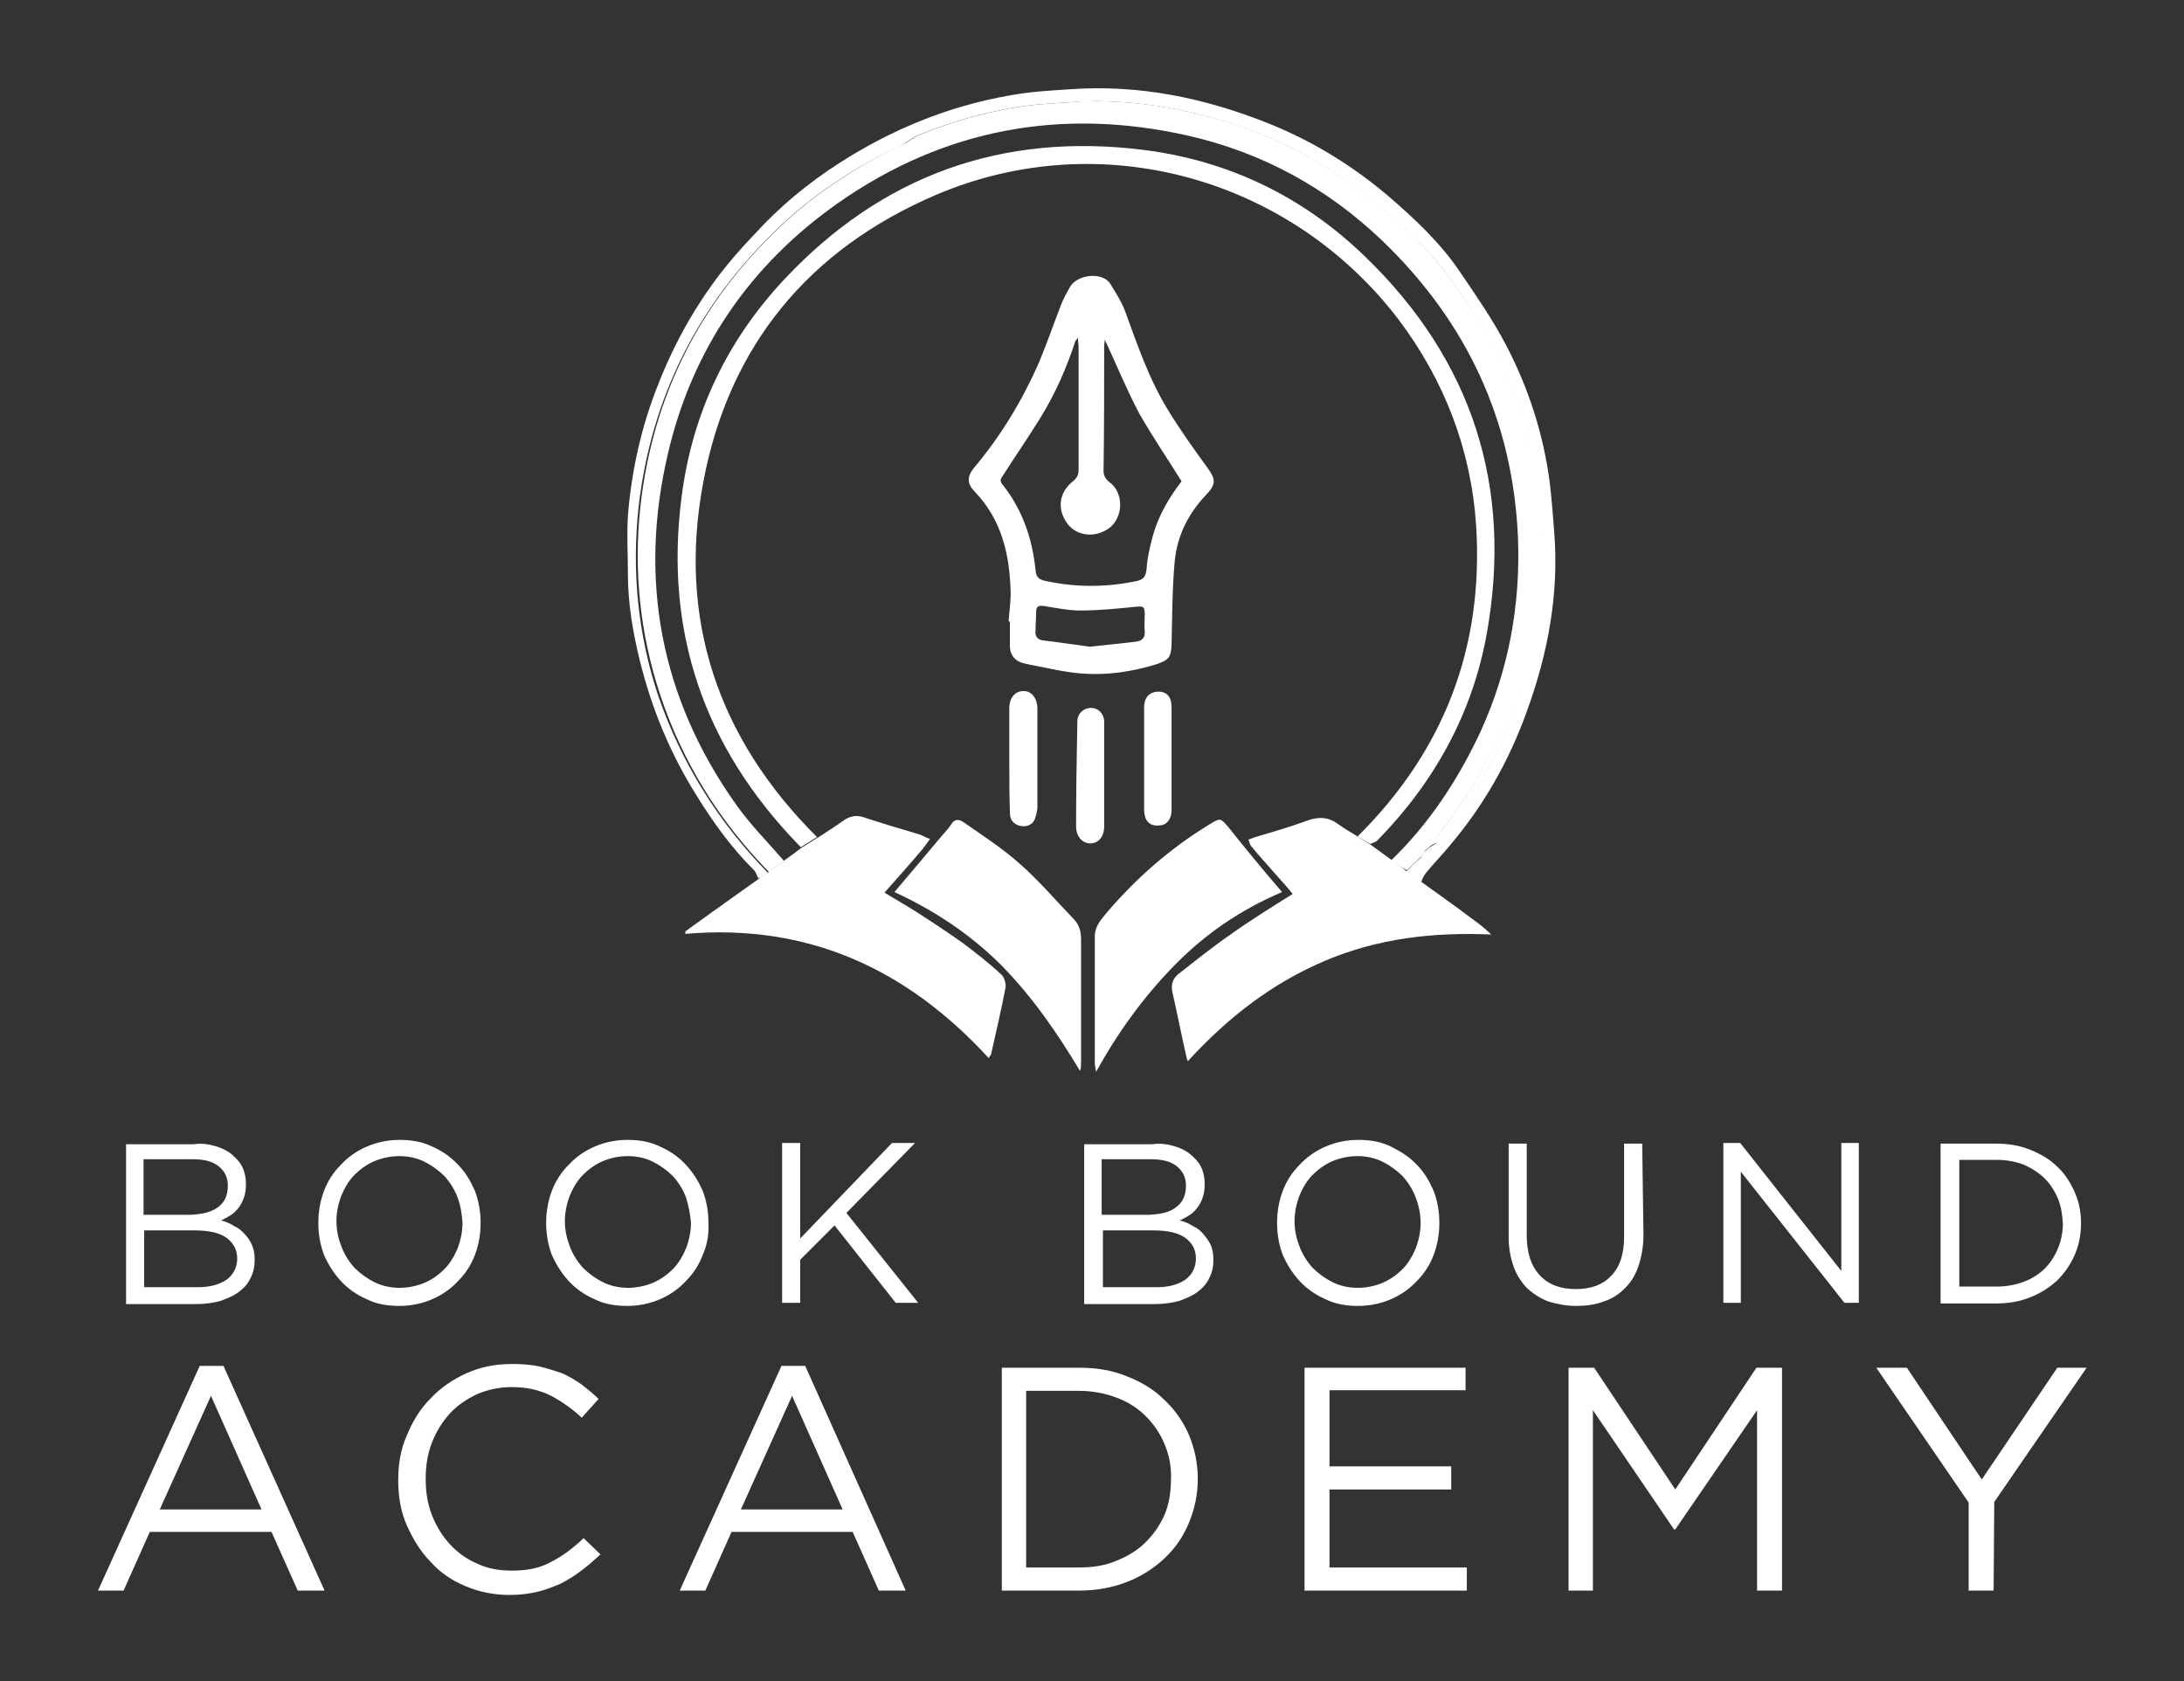 <?xml version="1.0" encoding="utf-8"?>
<!-- Generator: Adobe Illustrator 27.7.0, SVG Export Plug-In . SVG Version: 6.00 Build 0)  -->
<svg version="1.1" id="BookBound_x5F_LogoFINAL_x5F_2018_xA0_Image_1_"
	 xmlns="http://www.w3.org/2000/svg" xmlns:xlink="http://www.w3.org/1999/xlink" x="0px" y="0px" viewBox="0 0 349.9 269.3"
	 style="enable-background:new 0 0 349.9 269.3;" xml:space="preserve">
<rect x="0" y="0" width="349.9" height="269.3" fill="#333333" stroke="none"/>
<style type="text/css">
	.st0{fill:#FFFFFF;}
</style>
<g>
	<g>
		<path class="st0" d="M217.5,134c13.8-13.7,20.2-30.2,19-49.7c-0.8-12.3-5.1-23.4-12.5-33.2c-17.4-22.7-47.7-31.1-74-19.9
			c-20.4,8.7-33.2,24.2-37.3,45.9c-4.2,22,2.3,41.2,18.2,57c-0.9,0.5-1.7,1.1-2.6,1.6c-0.1-0.1-0.3-0.3-0.4-0.4
			c-15.1-15.6-21.5-34.1-18.7-55.7c1.7-13.4,7.3-25.1,16.5-34.9c15.6-16.6,34.8-23.5,57.4-20.7c13.7,1.7,25.7,7.5,35.6,17.1
			c17.2,16.6,23.7,36.9,19.5,60.4c-2.3,12.8-8.4,23.8-17.5,33.1c-0.3,0.3-0.8,0.4-1.1,0.6C218.9,134.9,218.2,134.4,217.5,134z"/>
		<path class="st0" d="M161.6,99.5c0.1-1.7,0.4-3.4,0.3-5.1c-0.2-5.8-1.5-11.2-5.7-15.6c-1.3-1.3-1.3-2.4-0.2-3.8
			c4.3-5.1,7.7-10.7,10.4-16.8c1.3-3.1,2.4-6.3,3.6-9.4c0.4-1,0.9-1.9,1.4-2.8c1.2-2.1,5.3-2.5,6.5-0.5c0.8,1.3,1.7,2.7,2.3,4.2
			c2,5.5,3.9,11.1,7,16.1c1.9,3.1,4.1,6.2,6.3,9.2c1.3,1.8,1.3,2.6-0.2,4.2c-2.9,3-4.7,6.6-5.1,10.7c-0.4,4.4-0.4,8.8-0.5,13.3
			c-0.1,2.1-0.4,2.5-2.4,3.2c-3.9,1.2-7.9,1.8-11.9,1.5c-2.8-0.2-5.6-0.9-8.3-1.4c-0.3-0.1-0.6-0.1-0.9-0.2
			c-1.5-0.3-2.4-1.3-2.4-2.8c0-1.3,0-2.6,0-3.8C161.7,99.5,161.6,99.5,161.6,99.5z M189.3,77.1c-2.3-3.7-4.7-7.2-6.8-10.9
			c-2-3.8-3.6-7.7-5.5-11.8c0,0.4-0.1,0.7-0.1,1c0,6.7,0,13.4-0.1,20c0,0.8,0.3,1.3,0.9,1.8c2.4,1.7,2.3,5.7,0,7.4
			c-2.2,1.6-5.1,1.3-6.6-0.6c-1.8-2.3-1.5-5.1,0.8-6.9c0.6-0.5,0.9-1,0.9-1.8c0-6.6,0-13.2,0-19.8c0-0.4-0.1-0.8-0.1-1.4
			c-0.2,0.3-0.3,0.4-0.4,0.5c-1.4,4.3-3.2,8.4-5.6,12.3c-1.9,3.1-4,6.1-5.9,9.1c-0.3,0.5-0.8,0.9-0.2,1.6c3.2,4,4.8,8.7,5.3,13.7
			c0.1,1.4,0.8,1.6,1.8,1.8c4.7,1,9.5,1,14.3,0c1.1-0.2,1.6-0.7,1.7-2c0.1-1.7,0.5-3.3,0.9-4.9C185.5,82.7,187.3,79.7,189.3,77.1z
			 M174.6,103.6c2.6-0.3,4.9-0.5,7.3-0.8c1-0.1,1.6-0.6,1.5-1.7c-0.1-0.9,0-1.8,0-2.6c0-1.4-0.2-1.4-1.5-1.3
			c-2.9,0.3-5.9,0.6-8.8,0.6c-1.9,0-3.8-0.4-5.7-0.7c-0.7-0.1-1.4-0.2-1.4,0.9c0,1-0.1,2.1-0.1,3.1c-0.1,0.9,0.4,1.4,1.3,1.5
			C169.8,102.9,172.3,103.3,174.6,103.6z"/>
		<path class="st0" d="M217.5,134c0.7,0.5,1.5,0.9,2.2,1.4c1.1,0.8,2.2,1.6,3.3,2.4c0.8,0.6,1.6,1.2,2.4,1.8
			c0.8,0.6,1.7,1.2,2.5,1.8c2.6,1.9,5.2,3.7,7.7,5.6c1.1,0.8,2.2,1.6,3.3,2.7c-9.2-0.4-18.1,0.6-26.6,4.2c-8.5,3.6-15.6,9.1-22,16.1
			c-0.1-0.3-0.2-0.5-0.2-0.6c-0.8-3.5-1.5-7.1-2.3-10.6c-0.2-1.1,0.1-2,0.9-2.7c2.7-2.1,5.4-4.3,8.3-6.3c3.2-2.3,6.6-4.4,10.1-6.6
			c-0.8-1-1.7-2-2.6-3c-1.3-1.5-2.7-3-4-4.6c-0.3-0.3-0.3-0.8-0.5-1.1c0.4-0.1,0.7-0.3,1.1-0.4c2.7-0.8,5.5-1.6,8.2-2.6
			c1.9-0.7,3.5-0.7,5.2,0.6C215.3,132.7,216.4,133.3,217.5,134z"/>
		<path class="st0" d="M128.4,135.8c0.9-0.5,1.7-1.1,2.6-1.6c1.4-0.9,2.8-1.8,4.2-2.8c0.9-0.6,1.9-0.9,3.1-0.5c3,1,6.1,1.9,9.1,2.8
			c0.5,0.2,1,0.5,1.6,0.7c-0.4,0.5-0.7,1-1.1,1.5c-2,2.4-4.1,4.7-6.2,7.1c1.8,1.1,3.6,2.1,5.3,3.2c2.5,1.6,4.9,3.2,7.3,4.9
			c2.1,1.6,4.2,3.2,6.1,5c0.5,0.4,0.8,1.5,0.7,2.1c-0.7,3.6-1.5,7.1-2.3,10.6c0,0.2-0.2,0.3-0.4,0.7c-13.1-14.3-29-21.6-48.6-19.9
			c0-0.1,0-0.3,0-0.4c1.4-1,2.9-2.1,4.3-3.1c2.4-1.7,4.9-3.5,7.3-5.2c0.2-0.1,0.3-0.3,0.4-0.4c0.5-0.3,1-0.6,1.5-0.9
			c0.8-0.6,1.6-1.2,2.4-1.8C126.4,137.3,127.4,136.6,128.4,135.8z"/>
		<path class="st0" d="M123,139.8c-0.5,0.3-1,0.6-1.5,0.9c-0.3-0.5-0.4-1.1-0.8-1.4c-3.5-3.5-6.4-7.5-9-11.7
			c-4.3-6.8-7.3-14.1-9.2-21.8c-1.1-4.5-1.9-9.1-1.9-13.8c0-3.1-0.2-6.3,0-9.4c0.6-7.4,2.2-14.5,5-21.4c2.5-6.3,5.8-12.2,9.9-17.5
			c1.7-2.2,3.5-4.2,5.4-6.2c4-4.4,8.6-8.2,13.6-11.4c8.4-5.4,17.5-9.1,27.2-10.8c3.2-0.6,6.5-0.8,9.7-1c11.1-0.8,21.7,1.4,31.9,5.5
			c7,2.8,13.3,6.7,19,11.5c4.3,3.7,8.5,7.6,11.7,12.4c2.6,3.8,5.2,7.6,7.3,11.6c3.6,6.9,6,14.3,7,22.1c0.3,2.6,0.5,5.2,0.7,7.8
			c0.8,9.9-1,19.5-4.4,28.8c-2.8,7.8-6.8,14.9-12.2,21.3c-1.3,1.6-2.7,3-4,4.6c-0.4,0.5-0.6,1.1-0.8,1.7c-0.8-0.6-1.7-1.2-2.5-1.8
			c0.8-0.8,1.6-1.6,2.5-2.4c0.2-0.3,0.3-0.5,0.5-0.8c0.3-0.3,0.6-0.6,1-0.9c0.4-0.3,0.9-0.4,1.1-0.8c1.3-1.6,2.6-3.2,3.8-4.9
			c4.7-6.6,8.1-13.8,10.3-21.6c1.7-6.1,2.6-12.3,2.8-18.6c0.1-5.2-0.4-10.4-1.4-15.5c-1.5-7.7-4.2-14.9-8.1-21.6
			c-3.7-6.5-8.2-12.5-14-17.4c-2.4-2.1-4.8-4.2-7.4-6c-6.3-4.5-13.1-7.8-20.5-10c-6.5-2-13.2-3-20-3.1c-1.5,0-3.1,0.1-4.6,0.2
			c-2.8,0.2-5.6,0.3-8.4,0.8c-5.4,0.9-10.6,2.4-15.7,4.5c-0.9,0.4-1.7,1.1-2.6,1.6c-0.4,0.2-0.8,0.4-1.2,0.6
			c-6.8,3.2-13,7.4-18.5,12.6c-12.8,12.2-20.4,27.1-22.4,44.8c-1.1,10.2-0.1,20.3,3.1,30C109.1,122.1,115,131.6,123,139.8z"/>
		<path class="st0" d="M173,171.5c-3.6-6-7.6-11.8-12.5-16.8c-5-5-10.7-8.8-17.2-11.8c2.6-3.1,5.1-6,7.5-8.9
			c0.5-0.6,1.1-1.2,1.5-1.8c0.6-1.1,1.4-1,2.2-0.4c3,2.1,6.1,4.1,8.8,6.5c3.1,2.7,5.8,5.9,8.7,8.9c0.9,0.9,1.2,2,1.2,3.3
			c0,6.5,0,13,0,19.5c0,0.5,0,0.9-0.1,1.4C173.2,171.4,173.1,171.4,173,171.5z"/>
		<path class="st0" d="M205.4,142.9c-6.6,2.8-12.3,6.7-17.2,11.7s-9,10.6-12.6,17.1c-0.1-0.7-0.2-1.1-0.2-1.4c0-6.8,0-13.5,0-20.3
			c0-1.7,1.1-2.8,2-3.9c4.7-5.5,10.1-10.2,16.3-14c1.8-1.1,1.8-1.1,3.1,0.4C199.5,135.9,202.3,139.3,205.4,142.9z"/>
		<path class="st0" d="M161.7,121.6c0-2.7,0-5.4,0-8.1c0-1.7,0.9-2.8,2.3-2.8c1.3,0,2.2,1.2,2.2,2.8c0,5.3,0,10.5,0,15.8
			c0,0.6-0.2,1.3-0.4,1.9c-0.4,1-1.4,1.3-2.4,1.1c-1-0.3-1.6-0.9-1.6-2.1C161.7,127.3,161.7,124.5,161.7,121.6z"/>
		<path class="st0" d="M176.9,124.2c0,2.7,0,5.4,0,8.2c0,1.6-0.9,2.7-2.2,2.7s-2.3-1.1-2.3-2.7c0-5.6,0.1-11.2,0.2-16.8
			c0-1.3,1-2.2,2.2-2.2s2.1,1,2.1,2.2C176.9,118.6,176.9,121.4,176.9,124.2z"/>
		<path class="st0" d="M183.3,121.6c0-2.8,0-5.5,0-8.3c0-1.6,0.9-2.5,2.3-2.5c1.4,0,2.1,0.9,2.1,2.5c0,5.5,0,11,0,16.5
			c0,1.3-0.7,2.3-1.7,2.4c-1.3,0.2-2.1-0.2-2.5-1.2c-0.1-0.4-0.2-0.8-0.2-1.2C183.3,127.1,183.3,124.4,183.3,121.6z"/>
		<path class="st0" d="M222.9,137.8c6.1-5.9,10.7-12.9,14.3-20.6c4.5-9.9,6.4-20.2,6-31c-0.8-18.8-8.2-34.6-21.7-47.6
			c-8.9-8.5-19.3-14.2-31.3-16.9c-20.1-4.5-38.9-1.1-55.9,10.8c-14.1,9.9-23.4,23.4-27.3,40.2c-4.7,20.1-1.2,39,10.8,56
			c2.3,3.3,5.2,6.2,7.8,9.2c-0.8,0.6-1.6,1.2-2.4,1.8c-8-8.2-13.9-17.7-17.5-28.6c-3.2-9.8-4.2-19.8-3.1-30
			c2-17.7,9.5-32.6,22.4-44.8c5.5-5.2,11.7-9.3,18.5-12.6c0.4-0.2,0.8-0.4,1.2-0.6c0.2-0.1,0.4-0.1,0.6-0.2c13.2-5.7,26.9-7.5,41-5
			c20.4,3.6,36.5,14.1,48,31.3c10.3,15.5,13.8,32.6,11,51c-2,12.8-7.2,24.1-15.3,34.1c-0.2,0.3-0.4,0.7-0.6,1
			c-0.3,0.3-0.6,0.6-1,0.9c-0.2,0.3-0.3,0.5-0.5,0.8c-0.8,0.8-1.6,1.6-2.5,2.4C224.5,139,223.7,138.4,222.9,137.8z"/>
		<path class="st0" d="M229.2,135.5c0.2-0.3,0.3-0.7,0.6-1c8.2-10,13.3-21.4,15.3-34.1c2.8-18.4-0.7-35.5-11-51
			c-11.5-17.2-27.6-27.7-48-31.3c-14.1-2.5-27.8-0.7-41,5c-0.2,0.1-0.4,0.1-0.6,0.2c0.9-0.5,1.7-1.2,2.6-1.6
			c5-2.1,10.3-3.6,15.7-4.5c2.8-0.5,5.6-0.6,8.4-0.8c1.5-0.1,3.1-0.3,4.6-0.2c6.8,0.1,13.4,1.1,20,3.1c7.4,2.2,14.3,5.6,20.5,10
			c2.6,1.8,5,3.9,7.4,6c5.7,4.9,10.2,10.9,14,17.4c3.9,6.7,6.6,14,8.1,21.6c1,5.1,1.5,10.3,1.4,15.5c-0.1,6.3-1,12.5-2.8,18.6
			c-2.2,7.8-5.7,15-10.3,21.6c-1.2,1.7-2.5,3.3-3.8,4.9C230.1,135.1,229.6,135.2,229.2,135.5z"/>
		<path class="st0" d="M227.8,137.2c0.2-0.3,0.3-0.5,0.5-0.8C228.1,136.7,228,136.9,227.8,137.2z"/>
	</g>
	<g>
		<g>
			<path class="st0" d="M34.5,183.6c1,0.3,1.9,0.7,2.6,1.3c0.7,0.6,1.3,1.2,1.7,2s0.6,1.7,0.6,2.7c0,0.9-0.1,1.6-0.3,2.2
				c-0.2,0.6-0.5,1.2-0.9,1.7s-0.8,0.9-1.3,1.2s-1,0.6-1.5,0.8c0.8,0.2,1.5,0.5,2.1,0.9c0.7,0.3,1.3,0.8,1.7,1.3
				c0.5,0.5,0.9,1.1,1.2,1.8s0.4,1.5,0.4,2.3c0,1.1-0.2,2.1-0.7,3c-0.4,0.9-1.1,1.6-1.9,2.2s-1.8,1-2.9,1.4
				c-1.1,0.3-2.4,0.5-3.8,0.5H20.2v-25.6h10.9C32.3,183.1,33.5,183.3,34.5,183.6z M34.9,193.4c1.1-0.8,1.6-1.9,1.6-3.5
				c0-1.3-0.5-2.3-1.5-3.1s-2.4-1.1-4.2-1.1H23v8.9h7.6C32.4,194.5,33.8,194.2,34.9,193.4z M36.3,205c1.1-0.8,1.7-2,1.7-3.4
				s-0.6-2.5-1.7-3.3c-1.1-0.8-2.8-1.2-5.1-1.2h-8.1v9.1h8.6C33.6,206.2,35.1,205.8,36.3,205z"/>
			<path class="st0" d="M76.1,201c-0.6,1.6-1.5,3-2.7,4.2c-1.1,1.2-2.5,2.2-4.1,2.9s-3.4,1.1-5.3,1.1c-2,0-3.7-0.3-5.3-1.1
				c-1.6-0.7-3-1.7-4.1-2.9s-2-2.6-2.7-4.2c-0.6-1.6-0.9-3.3-0.9-5.1s0.3-3.5,0.9-5.1c0.6-1.6,1.5-3,2.7-4.2
				c1.1-1.2,2.5-2.2,4.1-2.9s3.4-1.1,5.3-1.1c2,0,3.7,0.3,5.3,1.1c1.6,0.7,3,1.7,4.1,2.9c1.2,1.2,2,2.6,2.7,4.2
				c0.6,1.6,0.9,3.3,0.9,5.1S76.7,199.4,76.1,201z M73.3,191.8c-0.5-1.3-1.2-2.4-2.1-3.4c-0.9-0.9-2-1.7-3.2-2.3s-2.6-0.9-4-0.9
				s-2.8,0.3-4,0.8s-2.3,1.3-3.2,2.2s-1.6,2.1-2.1,3.3c-0.5,1.3-0.8,2.7-0.8,4.1c0,1.5,0.3,2.8,0.8,4.1s1.2,2.4,2.1,3.4
				c0.9,0.9,2,1.7,3.2,2.3s2.6,0.9,4,0.9s2.8-0.3,4-0.8s2.3-1.3,3.2-2.2c0.9-0.9,1.6-2.1,2.1-3.3c0.5-1.3,0.8-2.7,0.8-4.1
				C74,194.5,73.8,193.1,73.3,191.8z"/>
			<path class="st0" d="M112.6,201c-0.6,1.6-1.5,3-2.7,4.2c-1.1,1.2-2.5,2.2-4.1,2.9s-3.4,1.1-5.3,1.1c-2,0-3.7-0.3-5.3-1.1
				c-1.6-0.7-3-1.7-4.1-2.9s-2-2.6-2.7-4.2c-0.6-1.6-0.9-3.3-0.9-5.1s0.3-3.5,0.9-5.1s1.5-3,2.7-4.2c1.1-1.2,2.5-2.2,4.1-2.9
				s3.4-1.1,5.3-1.1c2,0,3.7,0.3,5.3,1.1c1.6,0.7,3,1.7,4.1,2.9s2,2.6,2.7,4.2c0.6,1.6,0.9,3.3,0.9,5.1
				C113.6,197.7,113.3,199.4,112.6,201z M109.9,191.8c-0.5-1.3-1.2-2.4-2.1-3.4c-0.9-0.9-2-1.7-3.2-2.3s-2.6-0.9-4-0.9
				c-1.5,0-2.8,0.3-4,0.8s-2.3,1.3-3.2,2.2c-0.9,0.9-1.6,2.1-2.1,3.3c-0.5,1.3-0.8,2.7-0.8,4.1c0,1.5,0.3,2.8,0.8,4.1
				s1.2,2.4,2.1,3.4c0.9,0.9,2,1.7,3.2,2.3s2.6,0.9,4,0.9s2.8-0.3,4-0.8s2.3-1.3,3.2-2.2c0.9-0.9,1.6-2.1,2.1-3.3
				c0.5-1.3,0.8-2.7,0.8-4.1C110.6,194.5,110.3,193.1,109.9,191.8z"/>
			<path class="st0" d="M147.1,208.7h-3.6l-9.8-12.4l-5.5,5.5v6.9h-2.9v-25.6h2.9v15.3l14.7-15.3h3.7l-11,11.2L147.1,208.7z"/>
			<path class="st0" d="M188.1,183.6c1,0.3,1.9,0.7,2.6,1.3c0.7,0.6,1.3,1.2,1.7,2s0.6,1.7,0.6,2.7c0,0.9-0.1,1.6-0.3,2.2
				c-0.2,0.6-0.5,1.2-0.9,1.7s-0.8,0.9-1.3,1.2s-1,0.6-1.5,0.8c0.8,0.2,1.5,0.5,2.1,0.9c0.7,0.3,1.3,0.8,1.7,1.3s0.9,1.1,1.2,1.8
				s0.4,1.5,0.4,2.3c0,1.1-0.2,2.1-0.7,3c-0.4,0.9-1.1,1.6-1.9,2.2c-0.8,0.6-1.8,1-2.9,1.4c-1.1,0.3-2.4,0.5-3.8,0.5h-11.4v-25.6
				h10.9C185.9,183.1,187.1,183.3,188.1,183.6z M188.4,193.4c1.1-0.8,1.6-1.9,1.6-3.5c0-1.3-0.5-2.3-1.5-3.1s-2.4-1.1-4.2-1.1h-7.8
				v8.9h7.6C186,194.5,187.4,194.2,188.4,193.4z M189.9,205c1.1-0.8,1.7-2,1.7-3.4s-0.6-2.5-1.7-3.3s-2.8-1.2-5.1-1.2h-8.1v9.1h8.6
				C187.2,206.2,188.7,205.8,189.9,205z"/>
			<path class="st0" d="M229.7,201c-0.6,1.6-1.5,3-2.7,4.2c-1.1,1.2-2.5,2.2-4.1,2.9s-3.4,1.1-5.3,1.1c-2,0-3.7-0.3-5.3-1.1
				c-1.6-0.7-3-1.7-4.1-2.9s-2-2.6-2.7-4.2c-0.6-1.6-0.9-3.3-0.9-5.1s0.3-3.5,0.9-5.1c0.6-1.6,1.5-3,2.7-4.2
				c1.1-1.2,2.5-2.2,4.1-2.9s3.4-1.1,5.3-1.1c2,0,3.7,0.3,5.3,1.1s3,1.7,4.1,2.9c1.2,1.2,2,2.6,2.7,4.2c0.6,1.6,0.9,3.3,0.9,5.1
				C230.6,197.7,230.3,199.4,229.7,201z M226.8,191.8c-0.5-1.3-1.2-2.4-2.1-3.4c-0.9-0.9-2-1.7-3.2-2.3s-2.6-0.9-4-0.9
				s-2.8,0.3-4,0.8s-2.3,1.3-3.2,2.2s-1.6,2.1-2.1,3.3c-0.5,1.3-0.8,2.7-0.8,4.1c0,1.5,0.3,2.8,0.8,4.1s1.2,2.4,2.1,3.4
				c0.9,0.9,2,1.7,3.2,2.3s2.6,0.9,4,0.9c1.5,0,2.8-0.3,4-0.8s2.3-1.3,3.2-2.2s1.6-2.1,2.1-3.3c0.5-1.3,0.8-2.7,0.8-4.1
				S227.3,193.1,226.8,191.8z"/>
			<path class="st0" d="M263.3,197.8c0,1.9-0.3,3.5-0.8,5s-1.2,2.6-2.2,3.6c-0.9,0.9-2.1,1.7-3.4,2.1c-1.3,0.5-2.8,0.7-4.4,0.7
				c-1.6,0-3-0.3-4.4-0.7c-1.3-0.5-2.4-1.2-3.4-2.1c-0.9-0.9-1.7-2.1-2.2-3.5s-0.8-3-0.8-4.8v-14.9h2.9v14.7c0,2.8,0.7,4.9,2.1,6.4
				c1.4,1.5,3.3,2.2,5.8,2.2c2.4,0,4.3-0.7,5.6-2.1c1.4-1.4,2.1-3.5,2.1-6.3v-14.9h2.9L263.3,197.8L263.3,197.8z"/>
			<path class="st0" d="M295,183.1h2.8v25.6h-2.3l-16.6-21v21h-2.8v-25.6h2.7l16.2,20.5L295,183.1L295,183.1z"/>
			<path class="st0" d="M332.4,201c-0.7,1.6-1.6,2.9-2.8,4.1c-1.2,1.1-2.7,2.1-4.3,2.7c-1.7,0.7-3.5,1-5.5,1h-8.9v-25.6h8.9
				c2,0,3.8,0.3,5.5,1s3.1,1.5,4.3,2.7c1.2,1.1,2.1,2.5,2.8,4.1c0.7,1.6,1,3.2,1,5C333.4,197.7,333.1,199.4,332.4,201z M329.7,192
				c-0.5-1.2-1.2-2.3-2.1-3.2s-2-1.6-3.3-2.2c-1.3-0.5-2.8-0.8-4.4-0.8h-6v20.3h6c1.6,0,3.1-0.3,4.4-0.8s2.4-1.2,3.3-2.1
				c0.9-0.9,1.6-2,2.1-3.2s0.8-2.6,0.8-4C330.4,194.5,330.2,193.2,329.7,192z"/>
		</g>
		<g>
			<path class="st0" d="M52,254.8h-4.3l-4.2-9.4H24l-4.2,9.4h-4.1l16.3-36h3.8L52,254.8z M33.8,223.6l-8.2,18.2h16.3L33.8,223.6z"/>
			<path class="st0" d="M93,251.7c-1,0.8-2.1,1.4-3.2,2c-1.2,0.5-2.4,1-3.7,1.3c-1.3,0.3-2.8,0.5-4.4,0.5c-2.6,0-5-0.5-7.1-1.4
				c-2.2-0.9-4.1-2.2-5.6-3.9c-1.6-1.6-2.8-3.6-3.8-5.8s-1.4-4.7-1.4-7.3s0.4-5,1.4-7.2c0.9-2.2,2.1-4.2,3.8-5.9
				c1.6-1.7,3.5-3,5.7-4s4.6-1.5,7.3-1.5c1.6,0,3.1,0.1,4.4,0.4c1.3,0.3,2.5,0.7,3.7,1.1c1.1,0.5,2.1,1.1,3.1,1.8
				c0.9,0.7,1.9,1.5,2.7,2.3l-2.7,3c-1.5-1.4-3.2-2.6-4.9-3.5c-1.8-0.9-3.8-1.4-6.3-1.4c-2,0-3.8,0.4-5.5,1.1
				c-1.7,0.8-3.2,1.8-4.4,3.1s-2.2,2.9-2.9,4.7c-0.7,1.8-1,3.7-1,5.8s0.3,4,1,5.8s1.7,3.4,2.9,4.7c1.2,1.3,2.7,2.4,4.4,3.1
				c1.7,0.8,3.5,1.1,5.5,1.1c2.5,0,4.5-0.4,6.3-1.4c1.8-0.9,3.5-2.2,5.2-3.8l2.7,2.6C95,250.1,94.1,250.9,93,251.7z"/>
			<path class="st0" d="M145.1,254.8h-4.3l-4.2-9.4h-19.4l-4.2,9.4h-4.1l16.3-36h3.8L145.1,254.8z M126.9,223.6l-8.2,18.2H135
				L126.9,223.6z"/>
			<path class="st0" d="M190.5,243.9c-0.9,2.2-2.2,4.1-3.9,5.7c-1.7,1.6-3.7,2.9-6,3.8c-2.3,0.9-4.9,1.4-7.7,1.4h-12.4v-35.7h12.4
				c2.8,0,5.3,0.4,7.7,1.4c2.3,0.9,4.3,2.1,6,3.8c1.7,1.6,3,3.5,3.9,5.6c0.9,2.2,1.4,4.5,1.4,7S191.4,241.7,190.5,243.9z
				 M186.6,231.4c-0.7-1.7-1.7-3.2-3-4.5s-2.8-2.3-4.7-3c-1.8-0.7-3.9-1.1-6.1-1.1h-8.4v28.3h8.4c2.2,0,4.3-0.3,6.1-1.1
				c1.8-0.7,3.4-1.7,4.7-3s2.3-2.8,3-4.4c0.7-1.7,1-3.6,1-5.6C187.7,235,187.3,233.1,186.6,231.4z"/>
			<path class="st0" d="M234.8,222.7H213v12.2h19.5v3.7H213v12.5h22v3.7h-26v-35.7h25.8V222.7z"/>
			<path class="st0" d="M268.4,245h-0.2l-13-19.1v28.9h-3.9v-35.7h4.1l13,19.5l13-19.5h4.1v35.7h-4v-28.9L268.4,245z"/>
			<path class="st0" d="M319.4,254.8h-4v-14.1l-14.8-21.6h4.9l12,17.9l12.1-17.9h4.7l-14.8,21.5L319.4,254.8L319.4,254.8z"/>
		</g>
	</g>
</g>
</svg>
